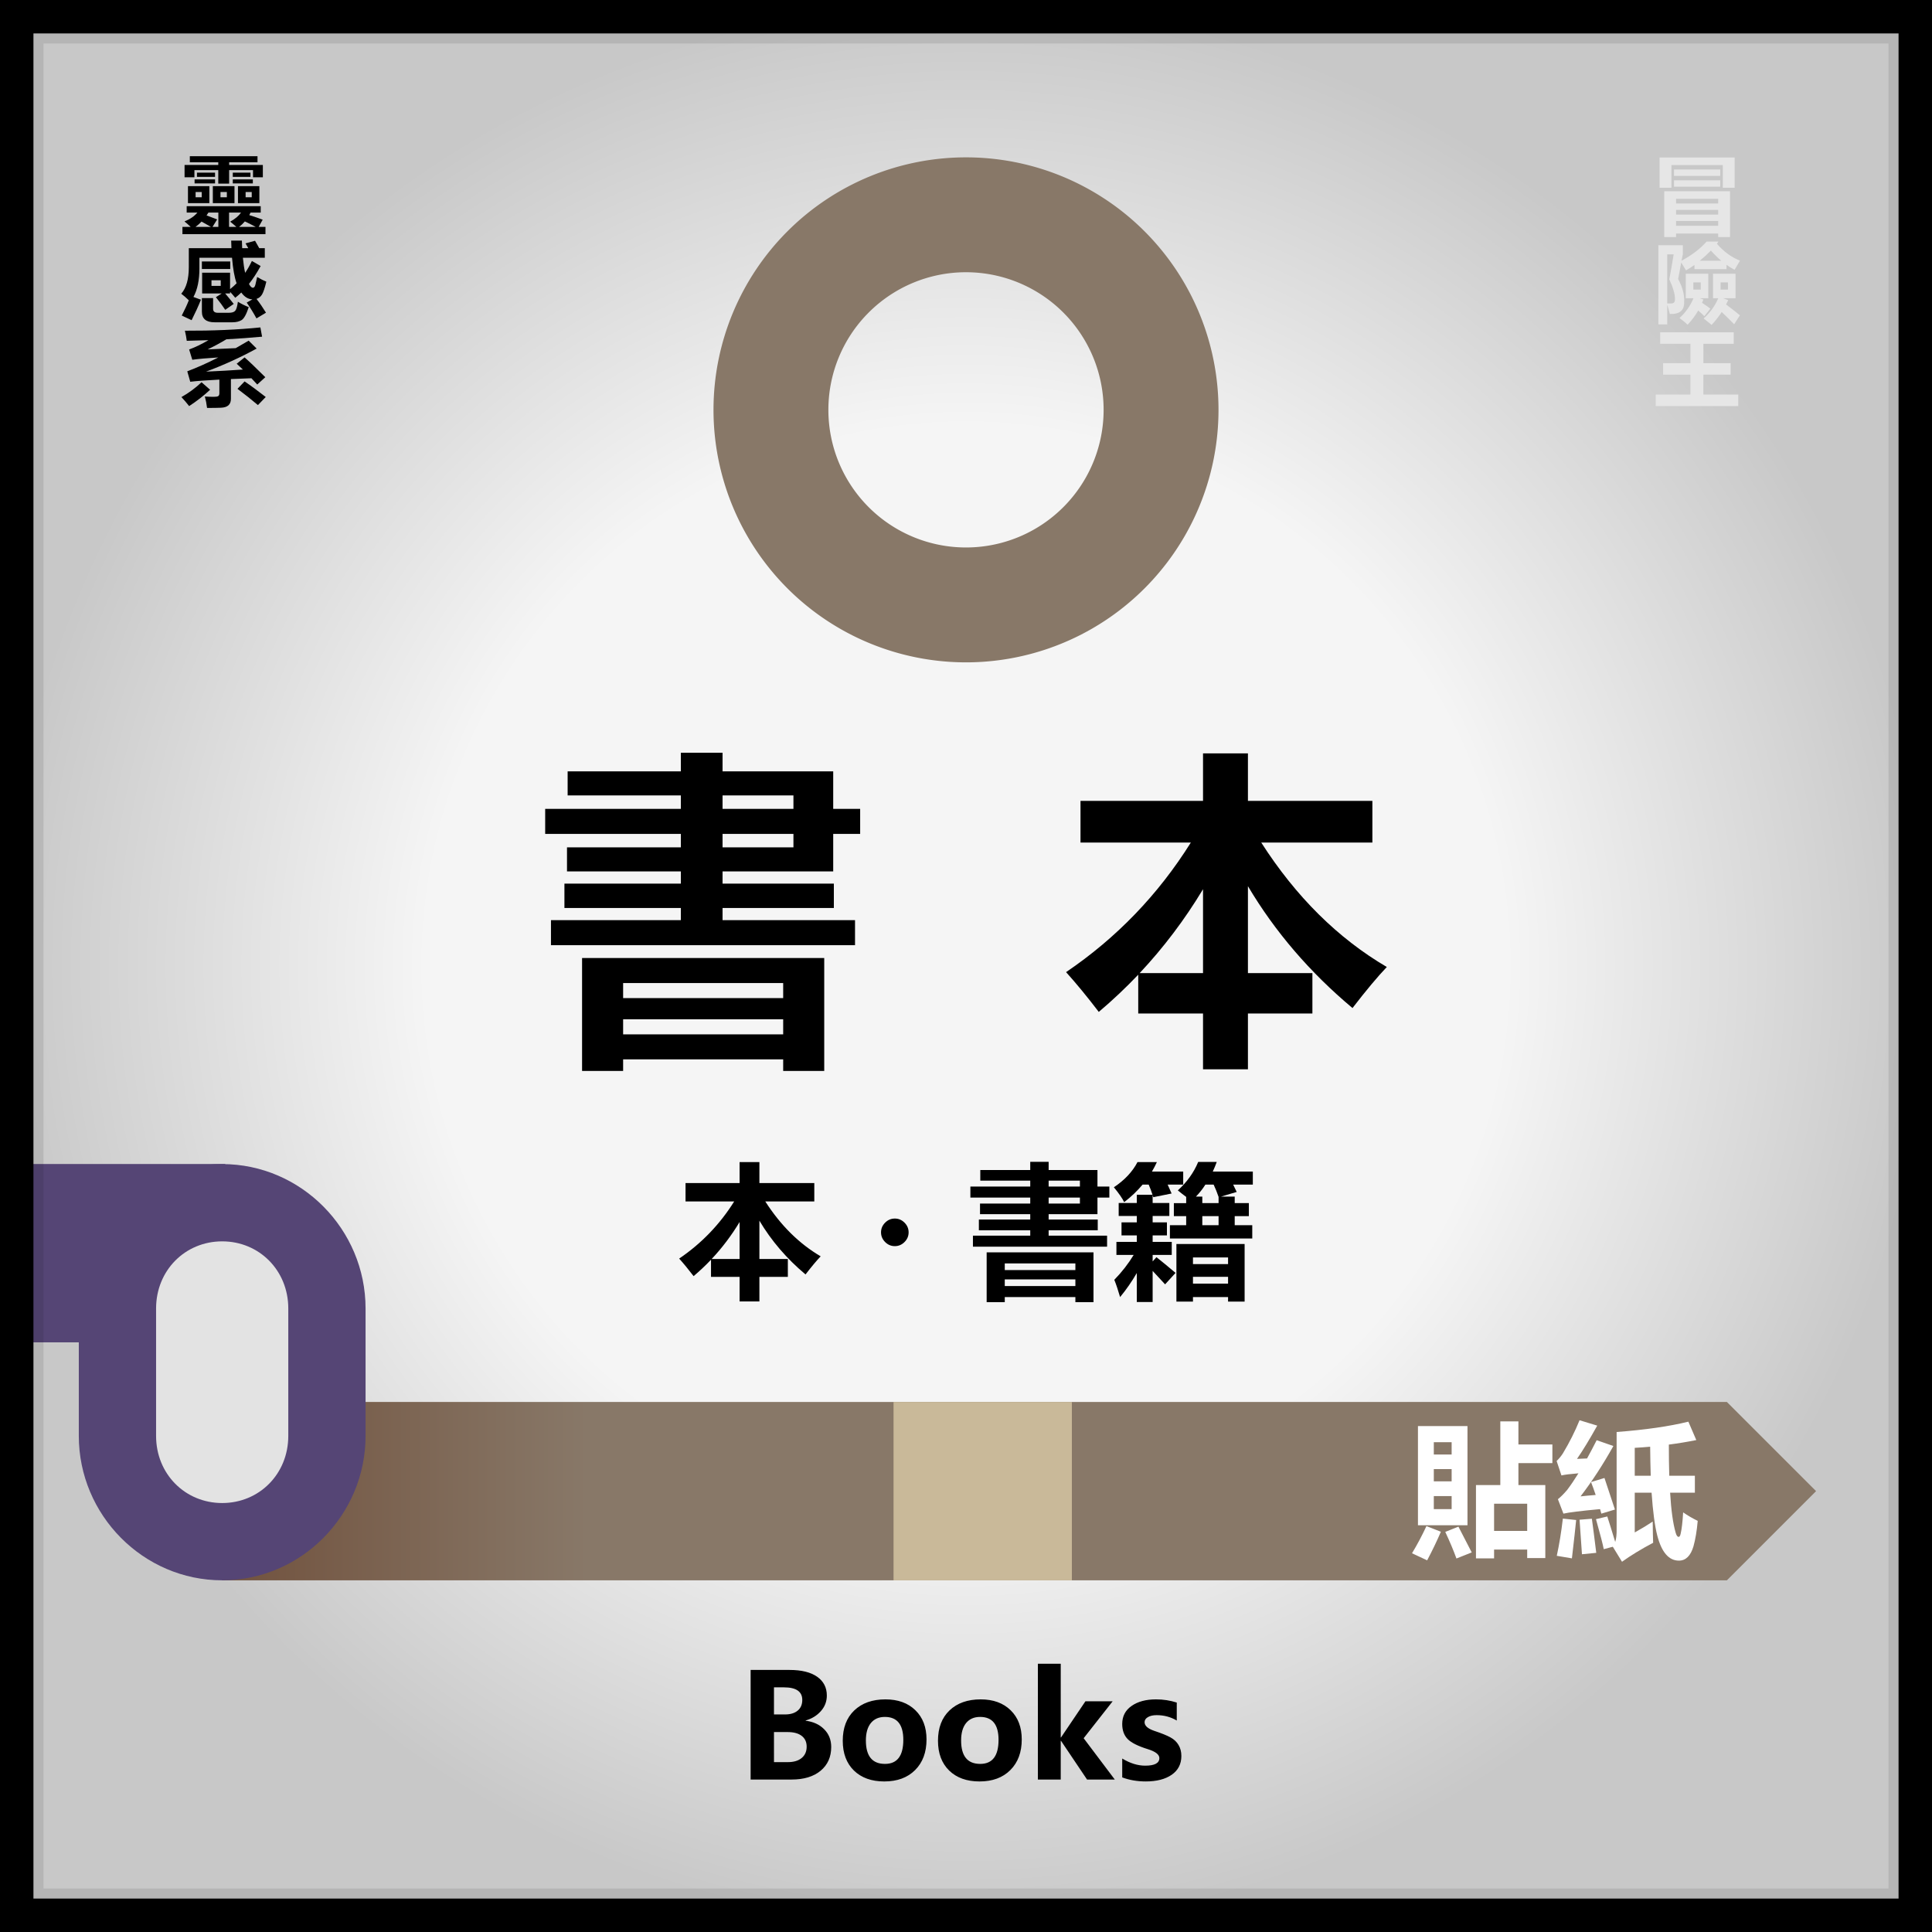 <svg xmlns="http://www.w3.org/2000/svg" xmlns:xlink="http://www.w3.org/1999/xlink" xml:space="preserve" width="800" height="800"><rect width="100%" height="100%" fill="#333333" stroke="none"/><defs><linearGradient id="b"><stop offset=".001" style="stop-color:#71523e;stop-opacity:1"/><stop offset=".229" style="stop-color:#887868;stop-opacity:1"/><stop offset="1" style="stop-color:#887868;stop-opacity:1"/></linearGradient><linearGradient id="a"><stop offset=".559" style="stop-color:#f5f5f5;stop-opacity:1"/><stop offset="1" style="stop-color:#c8c8c8;stop-opacity:1"/></linearGradient><linearGradient xlink:href="#b" id="d" x1="1186.075" x2="1846.075" y1="617.451" y2="617.451" gradientUnits="userSpaceOnUse"/><radialGradient xlink:href="#a" id="c" cx="400" cy="400" r="400" fx="400" fy="400" gradientTransform="translate(1094.075)" gradientUnits="userSpaceOnUse"/></defs><g style="stroke:none;stroke-width:2;stroke-linecap:round;stroke-linejoin:round;stroke-dasharray:none;paint-order:stroke fill markers"><path d="M1094.075 0h800v800h-800z" style="fill:url(#c);fill-rule:evenodd" transform="translate(-1094.075)"/><path d="M1322.215 381.024h53.79v-5.047h-48.212v-10.093h48.211v-5.047h-47.148v-9.961h47.148v-5.578h-56.18v-10.36h56.18v-5.578h-46.882v-9.96h46.882v-7.704h17.266v7.703h45.82v15.54h11.157v10.359h-11.157v15.539h-45.82v5.047h46.086v10.093h-46.086v5.047h54.852v10.36h-125.907zm12.883 62.422v-46.75h100.274v46.75h-17v-4.781h-66.274v4.781zm83.274-36.39h-66.274v6.242h66.274zm-66.274 21.25h66.274v-6.243h-66.274zm70.524-77.43v-5.578h-29.352v5.578zm0-21.516h-29.352v5.578h29.352zm118.867 2.258h50.734v-19.656h18.594v19.656h51.531v17.266h-46.02q21.583 33.668 51.997 51.53-5.711 5.977-14.211 17-26.496-22.179-43.297-50.468v35.992h26.695v16.735h-26.695v23.109h-18.594v-23.11h-26.828v-16.07q-7.703 8.102-16.336 15.407-7.305-9.563-13.547-16.47 31.41-21.316 51.664-53.655h-45.687zm24.504 71.32h26.23v-34.73q-11.355 18.86-26.23 34.73z" aria-label="書 本" style="font-weight:700;font-size:136px;font-family:&quot;Microsoft YaHei UI&quot;;-inkscape-font-specification:&quot;Microsoft YaHei UI, Bold&quot;;letter-spacing:0;word-spacing:0;fill-rule:evenodd" transform="translate(-1094.075)"/><path d="M1404.895 736.867v-45.38h16.113q7.412 0 11.426 2.812t4.014 7.793q0 3.691-2.49 6.474-2.49 2.783-6.27 3.838v.117q4.746.586 7.646 3.516 2.93 2.93 2.93 7.354 0 6.181-4.394 9.843-4.395 3.633-12.012 3.633zm9.668-38.174v11.22h4.6q3.31 0 5.214-1.581 1.905-1.582 1.905-4.424 0-5.215-7.618-5.215zm0 18.516v12.451h5.742q3.662 0 5.713-1.7 2.08-1.698 2.08-4.716 0-2.871-2.05-4.453-2.052-1.582-5.83-1.582zm28.476 3.603q0-7.998 4.776-12.568 4.804-4.57 12.89-4.57 7.823 0 12.422 4.511 4.6 4.483 4.6 12.07 0 7.97-4.717 12.686-4.717 4.717-12.773 4.717-7.91 0-12.569-4.512-4.629-4.54-4.629-12.334zm9.58-.117q0 9.697 7.91 9.697 7.589 0 7.589-9.96 0-9.493-7.647-9.493-3.72 0-5.8 2.55-2.052 2.548-2.052 7.206zm29.854.117q0-7.998 4.775-12.568 4.805-4.57 12.891-4.57 7.822 0 12.422 4.511 4.6 4.483 4.6 12.07 0 7.97-4.717 12.686-4.717 4.717-12.774 4.717-7.91 0-12.568-4.512-4.629-4.54-4.629-12.334zm9.58-.117q0 9.697 7.91 9.697 7.588 0 7.588-9.96 0-9.493-7.646-9.493-3.721 0-5.801 2.55-2.05 2.548-2.05 7.206zm63.633 16.172H1544.2l-10.78-16.025h-.118v16.025h-9.463v-47.959h9.463v30.527h.117l10.108-14.97h11.279l-12.012 15.293zm3.076-8.701q4.863 2.959 9.522 2.959 5.859 0 5.859-3.135 0-2.226-4.834-3.72-6.035-1.876-8.291-4.16-2.256-2.315-2.256-6.241 0-4.775 3.867-7.47 3.867-2.725 10.137-2.725 4.453 0 8.584 1.318v7.441q-3.78-2.226-8.32-2.226-2.256 0-3.633.82-1.377.791-1.377 2.11 0 2.226 4.101 3.603 4.395 1.465 6.592 2.666 2.227 1.201 3.37 3.164 1.171 1.963 1.171 4.541 0 5.01-4.013 7.793-4.014 2.754-10.723 2.754-5.274 0-9.756-1.67z" aria-label="Books" style="font-weight:700;font-size:60px;font-family:&quot;Microsoft YaHei UI&quot;;-inkscape-font-specification:&quot;Microsoft YaHei UI, Bold&quot;;letter-spacing:0;word-spacing:0;fill-rule:evenodd" transform="translate(-1094.075)"/><path d="M1186.075 580.528v73.846h623.076l36.924-36.923-36.924-36.923z" style="fill:url(#d);fill-opacity:1;fill-rule:evenodd;stroke:none;stroke-width:2;stroke-linecap:round;stroke-linejoin:round;stroke-dasharray:none;paint-order:stroke fill markers" transform="translate(-1094.075)"/><g stroke="none" style="stroke:#000;stroke-width:2;stroke-linecap:round;stroke-linejoin:round;stroke-dasharray:none;paint-order:stroke fill markers"><path d="M-3906.734-3518.01H-3996v73.847h89.266z" style="fill:#554575;fill-opacity:1;fill-rule:evenodd;stroke:none;stroke-width:2.199;stroke-linecap:round;stroke-linejoin:round;stroke-dasharray:none;paint-order:stroke fill markers" transform="translate(4000 4000)"/><g style="opacity:1;fill:#554575;fill-opacity:1"><path d="M3907.369-3501.755c24.027 0 43.371 19.534 43.371 43.8v52.753c0 24.265-19.344 43.8-43.371 43.8-24.028 0-43.372-19.535-43.372-43.8v-52.754c0-24.265 19.344-43.8 43.372-43.8z" style="baseline-shift:baseline;display:inline;overflow:visible;vector-effect:none;fill:#e3e3e3;fill-opacity:1;fill-rule:evenodd;stroke:none;paint-order:normal;enable-background:accumulate;stop-color:#000;stop-opacity:1" transform="matrix(-1 0 0 1 3999.37 3999.776)"/><path d="M3907.37-3517.756c-32.7 0-59.374 27.033-59.374 59.8v52.753c0 32.768 26.673 59.8 59.373 59.8s59.371-27.032 59.371-59.8v-52.752c0-32.768-26.671-59.8-59.37-59.8zm0 32c15.355 0 27.37 12.04 27.37 27.8v52.753c0 15.762-12.015 27.8-27.37 27.8-15.357 0-27.374-12.038-27.374-27.8v-52.752c0-15.762 12.017-27.8 27.373-27.8z" style="baseline-shift:baseline;display:inline;overflow:visible;vector-effect:none;fill:#554575;fill-opacity:1;fill-rule:evenodd;stroke:none;paint-order:normal;enable-background:accumulate;stop-color:#000;stop-opacity:1" transform="matrix(-1 0 0 1 3999.37 3999.776)"/></g></g><path d="M1464.07 580.528h73.847v73.846h-73.846z" style="fill:#c9b999;fill-opacity:1;fill-rule:evenodd;stroke:none;stroke-width:2;stroke-linecap:round;stroke-linejoin:round;stroke-dasharray:none;paint-order:stroke fill markers" transform="translate(-1094.075)"/><path d="M1736.884 598.115v7.735h-14.063v9.082h11.133v30.234h-7.5v-3.516h-13.71v3.633h-7.5v-30.351h10.077v-26.368h7.5v9.551zm-55.664-7.617h20.508v41.074h-20.508zm45.234 32.168h-13.71v11.25h13.71zm-41.718 9.258 5.976 2.344q-2.402 5.625-5.684 11.835l-6.27-2.93q3.224-5.331 5.978-11.25zm7.792 2.402 5.45-2.168q2.988 5.684 5.508 10.664l-6.329 2.52q-1.757-4.864-4.629-11.016zm2.637-9.433v-5.391h-7.383v5.39zm-7.383-11.485h7.383v-5.098h-7.383zm7.383-16.23h-7.383v5.097h7.383zm64.453 30.761q1.172 3.575 3.282 10.547.644-1.933.585-5.39v-40.137q17.813-1.348 29.708-4.277l3.28 7.617q-5.507 1.113-11.366 1.875 0 7.031.175 12.89h10.606v7.032h-10.254q.644 10.898 2.285 16.523.469 1.7 1.172 1.758.645.117.937-1.465.645-2.754.997-8.672 2.87 1.992 6.035 3.516-.528 6.094-1.758 10.547-1.758 5.918-6.035 5.918-6.27 0-8.965-10.43-1.524-5.918-2.344-17.695h-6.972v16.464q4.394-2.46 7.44-4.511.06 5.918.177 8.789-7.325 3.867-12.891 7.851l-3.809-6.21-3.75.996q-.527-2.813-3.222-12.422zm-12.539-23.847q1.524-.059 4.16-.176 1.934-3.516 3.985-7.559l6.914 2.403q-6.445 11.543-13.594 20.86 2.578-.294 6.27-.587-.996-2.988-1.934-5.332l5.566-1.7q1.465 4.395 4.336 13.067l-5.625 1.7q-.293-.938-.527-1.875-12.012 1.113-15.176 1.875l-2.285-5.977q1.758-1.406 3.809-3.809 2.226-2.93 4.687-6.914-5.097.41-7.031.88l-1.992-5.977q1.523-1.465 2.636-3.223 4.043-6.738 6.856-13.652l7.324 2.226q-4.805 8.613-8.379 13.77zm-5.86 24.726 5.509.586q-.41 4.278-1.758 15.88l-6.27-1.056q1.524-6.914 2.52-15.41zm13.829 14.18-5.918.586q-.176-2.988-.996-14.297l5.098-.41q.644 4.57 1.816 14.121zm15.938-43.477v11.543h6.62q-.175-5.507-.234-12.011-3.164.293-6.387.468z" aria-label="貼紙" style="font-weight:700;font-size:60px;font-family:&quot;Microsoft YaHei UI&quot;;-inkscape-font-specification:&quot;Microsoft YaHei UI, Bold&quot;;letter-spacing:0;word-spacing:0;fill:#fff;fill-rule:evenodd" transform="translate(-1094.075)"/><path d="M1494.074 65.156a104.555 104.555 0 0 0-104.554 104.555 104.555 104.555 0 0 0 104.554 104.556 104.555 104.555 0 0 0 104.555-104.556 104.555 104.555 0 0 0-104.555-104.555zm0 47.57a56.986 56.986 0 0 1 56.986 56.985 56.986 56.986 0 0 1-56.986 56.986 56.986 56.986 0 0 1-56.985-56.986 56.986 56.986 0 0 1 56.985-56.986z" style="fill:#887868;fill-opacity:1;fill-rule:evenodd;stroke:none;stroke-width:2;stroke-linecap:round;stroke-linejoin:round;stroke-dasharray:none;paint-order:stroke fill markers" transform="translate(-1094.075)"/><path d="M1377.942 489.867h22.383v-8.672h8.203v8.672h22.734v7.617h-20.303q9.522 14.854 22.94 22.734-2.52 2.637-6.27 7.5-11.69-9.785-19.101-22.265v15.879h11.777v7.383h-11.777v10.195h-8.203v-10.195h-11.836v-7.09q-3.399 3.574-7.207 6.797-3.223-4.22-5.977-7.266 13.857-9.404 22.793-23.672h-20.156zm10.81 31.465h11.573v-15.323q-5.01 8.32-11.573 15.323zm75.85-5.332q-2.314 0-4.014-1.7-1.699-1.699-1.699-4.013 0-2.315 1.7-4.014 1.699-1.7 4.013-1.7t4.014 1.7q1.699 1.7 1.699 4.014t-1.7 4.013q-1.699 1.7-4.013 1.7zm32.344-4.336h23.73v-2.227h-21.27v-4.453h21.27v-2.226h-20.8v-4.395h20.8v-2.461h-24.785v-4.57h24.785v-2.461h-20.683v-4.395h20.683v-3.398h7.617v3.398h20.215v6.856h4.922v4.57h-4.922v6.856h-20.215v2.226h20.332v4.453h-20.332v2.227h24.2v4.57h-55.547zm5.683 27.539v-20.625h44.239v20.625h-7.5v-2.11h-29.239v2.11zm36.739-16.055h-29.239v2.754h29.239zm-29.239 9.375h29.239v-2.754h-29.239zm31.114-34.16v-2.461h-12.95v2.461zm0-9.492h-12.95v2.46h12.95zm42.773 1.64h-6.445q.82 1.817 1.64 3.692l-7.558 1.523q-.176-.41-.293-.879v3.282h6.914v5.39h-6.914v2.637h5.918v5.39h-5.918v2.696h7.91v5.39h-7.91v2.696l1.582-1.758q3.047 2.402 7.91 6.504l-4.336 4.746q-2.871-3.105-5.156-5.566v12.89h-6.563v-12.011q-3.105 5.332-6.914 9.96-1.289-4.453-2.402-7.148 4.687-4.805 8.027-10.312h-7.148v-5.391h8.437v-2.695h-6.328v-5.391h6.328v-2.637h-7.5v-5.39h7.5v-3.399h6.504q-.527-1.758-1.582-4.219h-2.52q-3.222 3.868-7.617 7.266-1.23-2.46-4.277-6.152 6.68-4.453 9.785-10.43h8.028q-.938 2.05-2.051 3.926h12.949zm28.828 0h-8.144q.761 1.524 1.464 3.047l-6.503 1.934h5.683v2.695h5.86v5.39h-5.86v3.75h7.266v5.509h-34.102v-5.508h6.739v-3.75h-5.098v-5.39h5.098v-2.579q-1.758-1.289-3.458-2.695 5.684-5.156 8.438-11.778h7.676q-.762 2.11-1.64 3.985h16.581zm-31.64 48.457v-23.847h28.242v23.847h-6.856v-1.875h-14.531v1.875zm8.085-43.476h2.637v2.695h6.738v-2.578q-.937-2.754-2.05-5.098h-3.399q-1.758 2.754-3.926 4.98zm-1.23 36.035h14.531v-2.812h-14.531zm14.531-10.84h-14.531v2.754h14.531zm-10.664-13.36h6.738v-3.75h-6.738z" aria-label="本・書籍" style="font-weight:700;font-size:60px;font-family:&quot;Microsoft YaHei UI&quot;;-inkscape-font-specification:&quot;Microsoft YaHei UI, Bold&quot;;letter-spacing:0;word-spacing:0;fill-rule:evenodd" transform="translate(-1094.075)"/><path d="M1164.96 94.33h3.397q-1.12-1.086-2.556-2.277 3.467-1.4 5.323-3.677h-4.413v-2.661h30.536v2.661h-4.202q-.245.56-.525 1.05 2.906.911 5.533 1.892l-1.646 3.011h2.801v3.012h-34.248zm.876-25.739h13.902v-1.12h-11.73v-2.522h27.909v2.521h-11.696v1.121h13.902v5.113h-4.062v-2.977h-9.84v5.603h-4.483v-5.603h-9.84v2.977h-4.062zm11.661 15.863v-7.073h8.93v7.073zm10.365 0v-7.073h8.825v7.073zm-20.625 0v-7.073h8.824v7.073zm17.404 7.704q3.081-1.716 4.482-3.782h-4.938v5.953h3.012q-1.296-1.19-2.556-2.17zm-14.673-17.579h8.44v1.681h-8.44zm4.938 14.988q2.136.77 4.377 1.646l-1.926 3.116h2.416v-5.953h-4.097q-.385.63-.77 1.191zm19.085-14.988v1.681h-8.265v-1.68zm-23.042-2.801h7.458v1.75h-7.458zm22.061 0v1.75h-7.284v-1.75zm-2.311 20.275q-1.05 1.261-2.381 2.276h6.863q-2.066-1.12-4.482-2.276zm-20.346 2.276h6.374q-2.066-1.225-3.887-2.206-1.121 1.191-2.487 2.206zm12.922-12.326v-2.171h-2.626v2.171zm10.26 0v-2.171h-2.52v2.171zm-20.625 0v-2.171h-2.522v2.171zm-5.323 21.169h17.579q-.07-1.506-.105-3.152h4.412q.035 1.646.123 3.152h2.504q-.578-1.103-1.12-1.996l3.921-1.086q1.086 1.873 1.733 3.082h2.294v3.992h-9.035q.333 3.624.928 6.268 1.524-2.276 2.784-4.938l3.607 2.101q-2.258 4.203-4.815 7.442.823 1.593 1.629 1.593.682 0 1.015-1.243.333-1.26.736-3.24 1.926 1.191 3.781 1.962-.945 3.957-1.785 5.34-.84 1.366-2.26 1.821 2.084 2.714 3.905 5.726l-3.922 2.38q-1.926-3.536-4.027-6.583l2.346-1.33q-2.66-.123-4.587-2.854-1.208 1.19-2.486 2.188-1.173-1.453-2.136-2.468v.682h-2.014q1.821 2.154 3.52 4.343l-3.502 2.451q-1.471-2.276-3.852-5.253l2.398-1.54h-8.071v-8.65h11.52v6.846q1.419-1.12 2.697-2.434-1.313-3.677-1.89-10.61h-13.448v4.412q0 7.371-2.469 11.889l3.1 1.138q-1.646 4.097-3.853 8.51l-4.062-1.927q1.821-3.537 2.907-6.338-1.646-1.628-3.117-2.732 3.117-3.571 3.117-10.995zm13.167 15.688v-2.346h-3.817v2.346zm3.922-7.039h-11.696v-3.117h11.696zm3.151 13.622q2.207 1.366 4.483 2.241-1.471 4.483-2.96 5.393-1.47.91-3.764.91h-7.389q-5.217 0-5.217-4.412v-5.638h4.622v4.448q0 1.646 1.926 1.646h4.622q1.804 0 2.54-.788.735-.788 1.137-3.8zm-21.851 12.046q17.159.07 31.131-1.365l.7 3.852q-7.038.665-14.725 1.085-3.642 2.207-7.721 4.203l11.573-.526q2.61-1.47 5.34-3.116l3.292 3.291q-9.805 5.428-20.87 9.595 7.546-.332 15.197-.875-1.348-1.33-2.556-2.416l3.257-2.627q2.696 2.347 8.544 8.23l-3.326 3.046q-1.244-1.383-2.4-2.609l-8.456.333v8.23q0 1.768-1.033 2.696-1.033.928-3.152.998-2.118.087-5.655.087-.315-2.556-.91-4.762 1.715.14 3.659.14 1.418 0 1.873-.315.455-.316.455-1.191v-5.655q-7.844.402-12.01.893l-1.227-4.343q5.919-2.24 12.8-5.76-6.951.42-10.733.963l-1.296-4.272q3.817-1.419 7.95-3.87l-8.93.263q-.246-1.996-.771-4.203zm24.618 21.081q3.887 2.662 8.72 6.479l-3.222 3.362q-3.747-3.222-8.44-6.759zm-17.754.35 3.536 3.117q-3.957 3.712-8.65 6.794-1.61-2.066-3.186-3.747 4.518-2.556 8.3-6.163z" aria-label="靈感系" style="font-weight:700;font-size:35.859px;font-family:&quot;Microsoft YaHei UI&quot;;-inkscape-font-specification:&quot;Microsoft YaHei UI, Bold&quot;;letter-spacing:0;word-spacing:0;writing-mode:tb-rl;fill-rule:evenodd;stroke-width:2.397" transform="matrix(1.004 0 0 .996 -1094.075 0)"/><path d="M102.849 75.667v-9.604H81.578v9.604h-4.91V62.861h31.09v12.806zm-1.067-5.015H82.645v-2.704h19.137zm0 4.588H82.645v-2.703h19.137zM83.498 96.583H78.59V77.16h27.247v19.422h-4.909v-1.494h-17.43Zm17.43-16.22h-17.43v1.991h17.43Zm-17.43 6.687h17.43v-1.992h-17.43Zm0 4.766h17.43v-2.063h-17.43Zm.854 22.552q2.81 5.3 2.49 9.89.071 5.193-5.94 4.908-.463-1.92-1.067-3.913v8.324H76.17v-33.544h10.137v3.842q-.284 1.458-.569 2.739 6.474-3.557 10.387-8.11h4.909l-.605.925q4.09 4.908 9.533 7.15-1.21 2.134-2.24 3.877-1.708-.925-3.344-2.1v1.815H91.11v-1.779q-1.708 1.281-3.486 2.313-.783-1.388-1.992-3.344-.819 4.268-1.28 7.007zm14.442-2.24h9.32v10.386h-5.158l2.134.783q-.427.96-.89 1.85 2.633 1.991 5.728 4.588l-2.384 3.806q-2.418-2.596-5.157-5.193-1.815 2.881-4.162 5.442-1.636-1.351-3.308-2.703 4.055-3.77 6.047-8.573h-2.17zm-11.276 0h9.32v10.386h-3.593l1.565.534q-.285.711-.57 1.387 2.455 1.672 3.451 2.49l-2.49 3.201q-.996-1.031-2.525-2.418-1.886 3.343-4.411 6.011-1.21-1.21-3.344-2.81 3.949-3.735 5.763-8.395h-3.166Zm-5.976 12.592q1.494-.036 1.494-1.708.071-3.237-2.348-8.501.747-3.878 1.814-10.6h-2.667v20.809q1.138.035 1.707 0zm16.363-22.41q-2.17 2.276-4.589 4.304h8.893q-2.206-1.92-4.304-4.304zm7.078 16.54v-3.059h-3.059v3.06zm-11.276 0v-3.059h-3.059v3.06zm-18.639 44.482h14.37v-8.43h-11.31v-4.874h11.31v-8.216h-12.52v-4.874h30.449v4.874H94.81v8.216h11.276v4.874H94.81v8.43h14.442v4.873H75.068Z" aria-label="冒險王" style="font-weight:700;font-size:36.425px;font-family:&quot;Microsoft YaHei UI&quot;;-inkscape-font-specification:&quot;Microsoft YaHei UI, Bold&quot;;letter-spacing:0;word-spacing:0;writing-mode:tb-rl;white-space:pre;inline-size:131.203;fill:#e6e6e6;fill-rule:evenodd;stroke-width:2.377" transform="matrix(1 0 0 .977 610.528 3.804)"/></g><g style="stroke:none;stroke-width:2;stroke-linecap:round;stroke-linejoin:round;stroke-dasharray:none;paint-order:stroke fill markers"><path d="M4 4v792h792V4Zm14 14h764v764H18Z" style="mix-blend-mode:normal;fill:#000005;fill-opacity:.095;fill-rule:evenodd;stroke:none;stroke-width:3;stroke-linecap:round;stroke-linejoin:round;stroke-dasharray:none;paint-order:stroke markers fill"/><path d="M0 0v800h800V0Zm13.848 13.848h772.304v772.304H13.848Z" style="fill:#000;fill-opacity:1;fill-rule:evenodd;stroke:none;stroke-width:3.049;stroke-linecap:round;stroke-linejoin:round;stroke-dasharray:none;paint-order:stroke markers fill"/></g></svg>